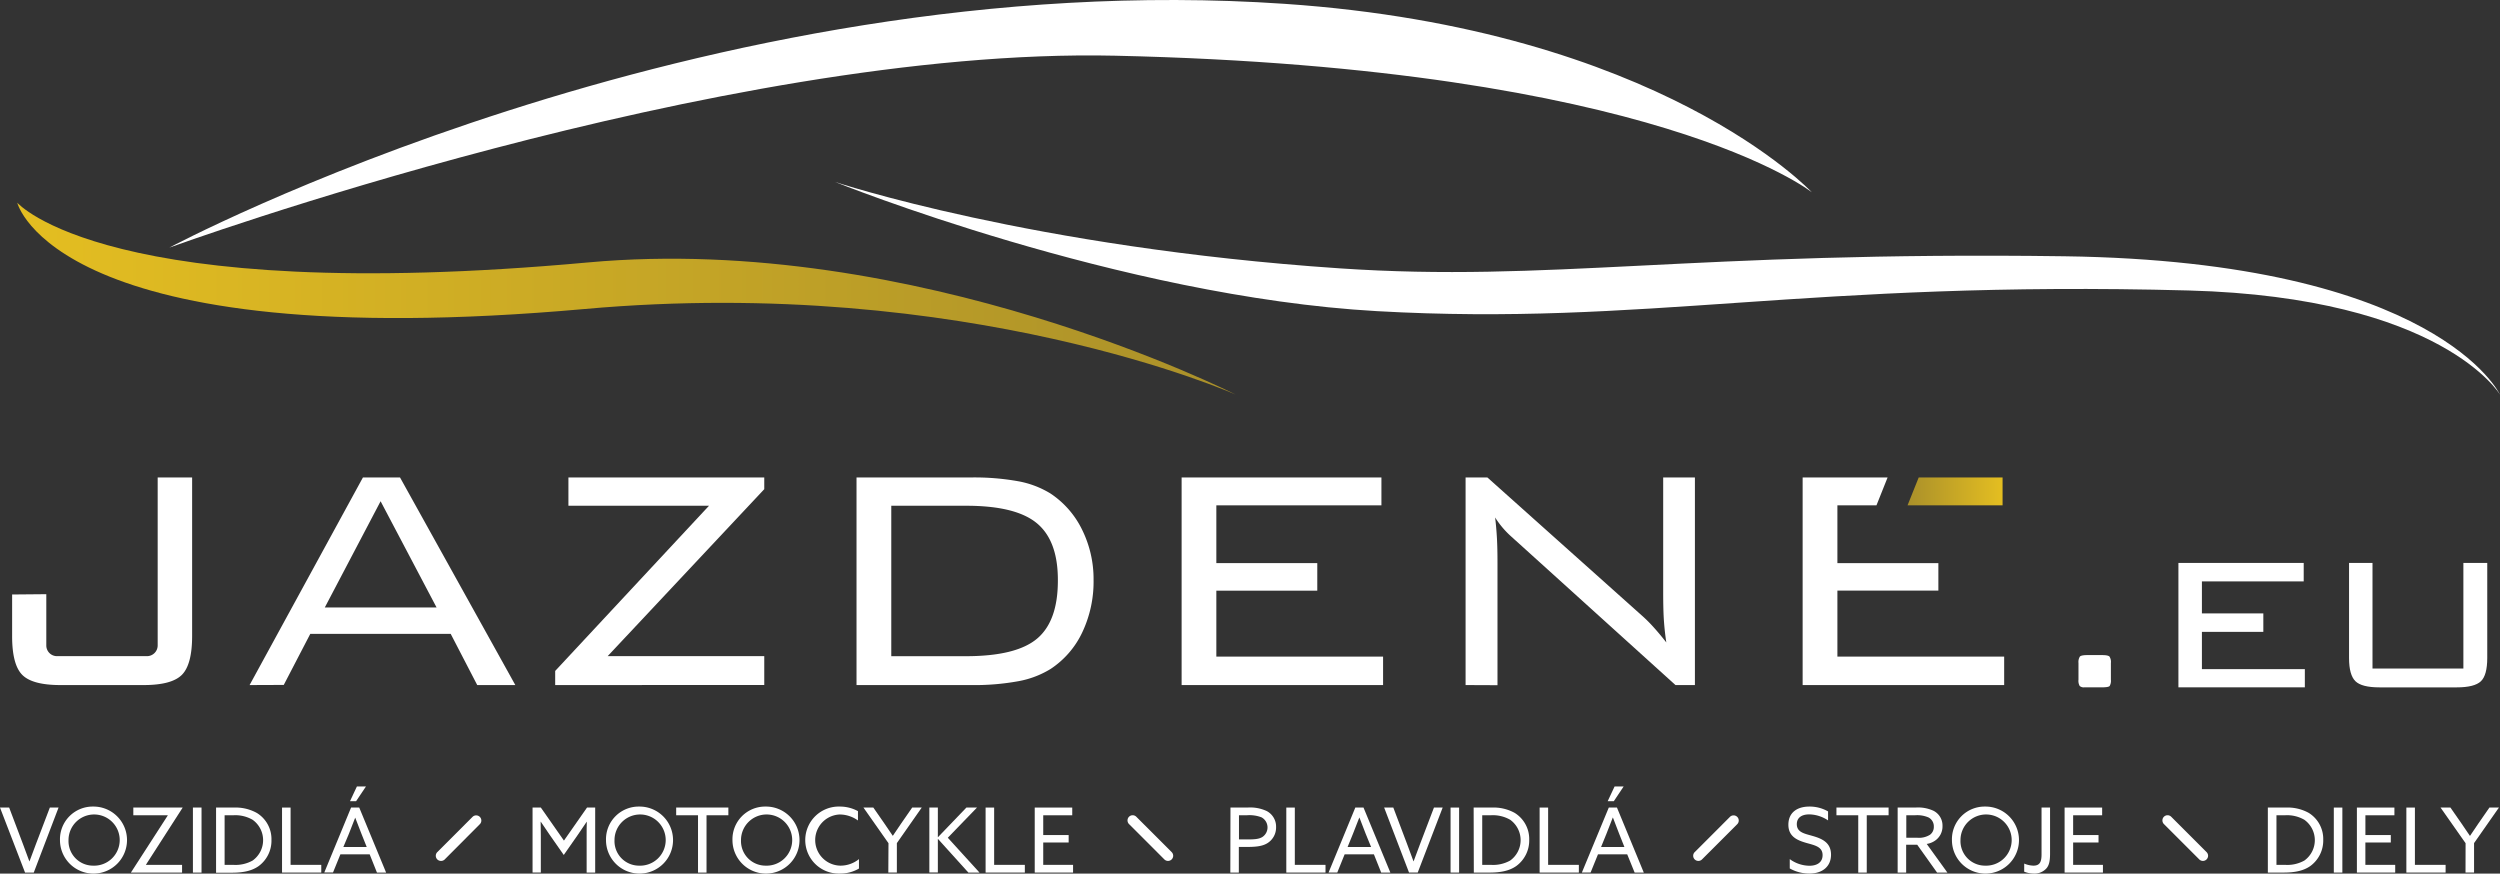 <svg id="Layer_1" data-name="Layer 1" xmlns="http://www.w3.org/2000/svg" xmlns:xlink="http://www.w3.org/1999/xlink" viewBox="0 0 725.7 253.58"><rect x="0" y="0" width="725.7" height="253.58" fill="#333333" stroke="none"/><defs><style>.cls-1{fill:#fff;}.cls-2{fill:url(#linear-gradient);}.cls-3{fill:url(#linear-gradient-2);}</style><linearGradient id="linear-gradient" x1="4.98" y1="86.68" x2="358.64" y2="86.68" gradientUnits="userSpaceOnUse"><stop offset="0" stop-color="#e4be21"/><stop offset="1" stop-color="#aa902a"/></linearGradient><linearGradient id="linear-gradient-2" x1="553.72" y1="142.65" x2="581.31" y2="142.65" gradientUnits="userSpaceOnUse"><stop offset="0" stop-color="#aa902a"/><stop offset="1" stop-color="#e4be21"/></linearGradient></defs><path class="cls-1" d="M17.54,198.86q-8.2,0-11.12-3t-2.9-11.29v-12l9.92-.09v14.88a3.1,3.1,0,0,0,3.1,3.11H42.66a3.11,3.11,0,0,0,3.11-3.11V138.6h10v46q0,8.26-2.94,11.26t-11.14,3Z"/><path class="cls-1" d="M72.45,198.86l32.9-60.26h10.77l33.47,60.26H138.53L130.83,184H90.07l-7.7,14.82Zm21.83-22.52h32.45L110.48,145.5Z"/><path class="cls-1" d="M161.16,198.86v-4.1l44.65-47.95H165V138.6h56.85V142l-45.45,48.46h45.45v8.38Z"/><path class="cls-1" d="M281.81,138.6a71.73,71.73,0,0,1,13.83,1.11,27.18,27.18,0,0,1,9.32,3.56,26.52,26.52,0,0,1,9.15,10.49,32.25,32.25,0,0,1,3.33,14.6,34.32,34.32,0,0,1-3.28,15.2,25.93,25.93,0,0,1-9.2,10.63,27.06,27.06,0,0,1-9.24,3.53,70.63,70.63,0,0,1-13.91,1.14H248.63V138.6Zm-1.43,8.21H258.72v43.67h21.66q14.65,0,20.7-5.13t6-17q0-11.46-6.15-16.51T280.38,146.81Z"/><path class="cls-1" d="M343,198.86V138.6h58v8.09H353.08v16.77h29.3v8h-29.3V190.6h48.4v8.26Z"/><path class="cls-1" d="M425.43,198.86V138.6h6.33l45.1,40.31a41.23,41.23,0,0,1,3.28,3.31c1.16,1.29,2.34,2.71,3.56,4.27q-.45-2.91-.68-6.07c-.16-2.11-.23-5-.23-8.75V138.6H492v60.26h-5.64L440.08,157c-.23-.19-.57-.5-1-.91a26.13,26.13,0,0,1-5.08-5.88c.23,1.83.4,3.77.52,5.85s.17,4.51.17,7.32v35.52Z"/><path class="cls-1" d="M49.15,71.88S209.21,13.61,323.68,16.17c157.09,3.51,202.26,39.65,202.26,39.65s-44-47.29-153.07-54.71C203.23-10.43,49.15,71.88,49.15,71.88Z"/><path class="cls-2" d="M5,58.83s26,30.11,165.69,17.35c95.53-8.73,188,38.36,188,38.36s-78-34.77-188.91-24.85C15.91,103.46,5,58.83,5,58.83Z"/><path class="cls-1" d="M242.37,52.8s82.55,33.3,157.35,37.52c77.79,4.39,124.59-9,235.63-6,73.69,2,90.35,30.24,90.35,30.24S707.63,75.89,599.22,74.39,449.41,82,388.93,77.9C299.55,71.88,242.37,52.8,242.37,52.8Z"/><polygon class="cls-3" points="553.72 146.69 581.31 146.69 581.31 138.6 556.96 138.6 553.72 146.69"/><polygon class="cls-1" points="533.36 190.6 533.36 171.44 562.67 171.44 562.67 163.46 533.36 163.46 533.36 146.69 544.7 146.69 547.93 138.6 523.27 138.6 523.27 198.86 581.77 198.86 581.77 190.6 533.36 190.6"/><path class="cls-1" d="M0,234.42H2.66l4,10.58c.63,1.64,1.23,3.26,1.85,5h.06c.62-1.72,1.25-3.39,1.9-5.09l4-10.5H17L9.8,253.29H7.27Z"/><path class="cls-1" d="M27,234.13a9.73,9.73,0,1,1-9.59,9.73A9.49,9.49,0,0,1,27,234.13Zm0,17.15a7.43,7.43,0,1,0-7.11-7.42A7.13,7.13,0,0,0,27,251.28Z"/><path class="cls-1" d="M38,253.29l0,0L48.7,236.71l0-.05h-10v-2.24H53l0,.05L42.37,251l0,.05H52.85v2.24Z"/><path class="cls-1" d="M56,234.42H58.5v18.87H56Z"/><path class="cls-1" d="M62.72,234.42h5.19A12.66,12.66,0,0,1,74.58,236a8.9,8.9,0,0,1,4.22,7.82,9.15,9.15,0,0,1-3.75,7.61c-2,1.4-4.51,1.9-7.77,1.9H62.72Zm5,16.63a10.17,10.17,0,0,0,5.61-1.25,7.27,7.27,0,0,0,0-11.83,10,10,0,0,0-5.68-1.31H65.2v14.39Z"/><path class="cls-1" d="M81.87,234.42h2.48v16.63h8.91v2.24H81.87Z"/><path class="cls-1" d="M101.91,234.42h2.37l7.8,18.87h-2.66L107.31,248h-8.5l-2.14,5.26H94.14Zm-2.24,11.44h6.78L104.91,242c-.6-1.51-1.23-3.12-1.8-4.66h0c-.58,1.54-1.2,3.13-1.85,4.74Zm3.7-13.29H101.6l2-4.27h2.63Z"/><path class="cls-1" d="M159.52,242.27c-.86-1.23-1.7-2.48-2.53-3.73l-.05,0c0,1.13.05,2.56.05,4.1v10.63h-2.4V234.42H157l6.7,9.59,6.7-9.59h2.37v18.87h-2.48V242.66c0-1.54,0-3,.05-4.1l-.05,0c-.83,1.25-1.67,2.5-2.53,3.73l-4.11,5.89Z"/><path class="cls-1" d="M185.5,234.13a9.73,9.73,0,1,1-9.59,9.73A9.49,9.49,0,0,1,185.5,234.13Zm0,17.15a7.43,7.43,0,1,0-7.12-7.42A7.12,7.12,0,0,0,185.5,251.28Z"/><path class="cls-1" d="M202.62,236.66h-6.34v-2.24h15.15v2.24h-6.34v16.63h-2.47Z"/><path class="cls-1" d="M222.21,234.13a9.73,9.73,0,1,1-9.59,9.73A9.48,9.48,0,0,1,222.21,234.13Zm0,17.15a7.43,7.43,0,1,0-7.11-7.42A7.13,7.13,0,0,0,222.21,251.28Z"/><path class="cls-1" d="M243.74,234.13a10.94,10.94,0,0,1,5.31,1.33v2.71a9.14,9.14,0,0,0-5.34-1.74,7.43,7.43,0,0,0,.21,14.85,8.53,8.53,0,0,0,5.42-1.9v2.74a10.66,10.66,0,0,1-5.55,1.46,9.73,9.73,0,1,1,0-19.45Z"/><path class="cls-1" d="M257.91,244.77l-7.27-10.35h2.87l3.2,4.61c.81,1.18,1.64,2.38,2.45,3.6h0c.79-1.2,1.59-2.37,2.45-3.62l3.18-4.59h2.77l-7.22,10.32v8.55h-2.48Z"/><path class="cls-1" d="M269.77,234.42h2.47V243l.05,0,8.24-8.58h3.07l-8.47,8.76,9.2,10.11H281.1l-8.81-9.75-.05,0v9.72h-2.47Z"/><path class="cls-1" d="M286.1,234.42h2.48v16.63h8.91v2.24H286.1Z"/><path class="cls-1" d="M300.36,234.42h10.89v2.24h-8.42v5.74h7.38v2.16h-7.38v6.49h8.66v2.24H300.36Z"/><path class="cls-1" d="M357.18,234.42h4.92a11.32,11.32,0,0,1,5.58,1,5.09,5.09,0,0,1,2.74,4.67,5.34,5.34,0,0,1-2.56,4.69c-1.64,1-3.83,1.07-6.25,1.07h-2v7.45h-2.47Zm4.74,9.25c2.22,0,3.47-.08,4.51-.7a3.33,3.33,0,0,0-.23-5.71,9.73,9.73,0,0,0-4.31-.6h-2.24v7Z"/><path class="cls-1" d="M373.39,234.42h2.47v16.63h8.91v2.24H373.39Z"/><path class="cls-1" d="M393.42,234.42h2.38l7.79,18.87h-2.66L398.82,248h-8.5l-2.13,5.27h-2.53Zm-2.24,11.44H398L396.42,242c-.6-1.51-1.22-3.13-1.8-4.66h-.05c-.57,1.53-1.2,3.12-1.85,4.74Z"/><path class="cls-1" d="M401.79,234.42h2.66l4,10.58c.62,1.64,1.22,3.26,1.85,5h.05c.63-1.72,1.25-3.39,1.9-5.09l4-10.5h2.53l-7.24,18.87h-2.53Z"/><path class="cls-1" d="M421.07,234.42h2.48v18.87h-2.48Z"/><path class="cls-1" d="M427.77,234.42H433a12.66,12.66,0,0,1,6.67,1.54,8.91,8.91,0,0,1,4.23,7.82,9.16,9.16,0,0,1-3.76,7.61c-2,1.4-4.51,1.9-7.76,1.9h-4.56Zm5,16.63a10.11,10.11,0,0,0,5.6-1.25,7.29,7.29,0,0,0,0-11.84,10.06,10.06,0,0,0-5.68-1.3h-2.43v14.39Z"/><path class="cls-1" d="M446.92,234.42h2.47v16.63h8.92v2.24H446.92Z"/><path class="cls-1" d="M467,234.42h2.37l7.79,18.87h-2.66L472.35,248h-8.49l-2.14,5.27h-2.53Zm-2.24,11.44h6.77L470,242c-.59-1.51-1.22-3.13-1.79-4.66h-.06c-.57,1.53-1.19,3.12-1.85,4.74Zm3.7-13.29h-1.78l2-4.27h2.63Z"/><path class="cls-1" d="M519.53,249.38a9.83,9.83,0,0,0,5.7,1.93c2.24,0,3.83-1,3.83-3.08,0-2.42-2.21-2.84-4.69-3.54-2.66-.76-5.24-1.85-5.24-5.29s2.43-5.27,6.1-5.27a10.7,10.7,0,0,1,5.42,1.41v2.61a10.06,10.06,0,0,0-5.47-1.75c-2.11,0-3.6.91-3.6,2.84,0,2.35,2.19,2.74,4.49,3.39,2.73.78,5.44,1.88,5.44,5.47,0,3.44-2.52,5.48-6.3,5.48a11.62,11.62,0,0,1-5.68-1.49Z"/><path class="cls-1" d="M539.41,236.66h-6.33v-2.24h15.14v2.24h-6.34v16.63h-2.47Z"/><path class="cls-1" d="M550.85,234.42H556a10.64,10.64,0,0,1,5.27.94,4.8,4.8,0,0,1,2.6,4.4,5,5,0,0,1-2.42,4.43,5.81,5.81,0,0,1-2.16.79l6,8.31h-3l-5.76-8.08h-3.21v8.08h-2.47Zm5.68,8.76a6,6,0,0,0,3.7-.86,2.8,2.8,0,0,0,1.12-2.35,2.9,2.9,0,0,0-1.54-2.68,8.33,8.33,0,0,0-4-.63h-2.45v6.52Z"/><path class="cls-1" d="M576.2,234.13a9.73,9.73,0,1,1-9.59,9.72A9.48,9.48,0,0,1,576.2,234.13Zm0,17.15a7.43,7.43,0,1,0-7.11-7.43A7.13,7.13,0,0,0,576.2,251.28Z"/><path class="cls-1" d="M587.59,250.68a7.27,7.27,0,0,0,2.68.6c2,0,2.35-1.33,2.35-3.33V234.42h2.47v13.4c0,2.24-.34,3.38-1,4.19a4.65,4.65,0,0,1-3.78,1.57,7.55,7.55,0,0,1-2.73-.55Z"/><path class="cls-1" d="M599.31,234.42h10.9v2.24h-8.42v5.74h7.37v2.16h-7.37v6.49h8.65v2.24H599.31Z"/><path class="cls-1" d="M658.31,234.42h5.19a12.68,12.68,0,0,1,6.67,1.54,8.9,8.9,0,0,1,4.22,7.82,9.17,9.17,0,0,1-3.75,7.61c-2,1.4-4.51,1.9-7.77,1.9h-4.56Zm5,16.63a10.11,10.11,0,0,0,5.6-1.25,7.28,7.28,0,0,0,0-11.83,10,10,0,0,0-5.68-1.31h-2.42v14.39Z"/><path class="cls-1" d="M677.46,234.42h2.48v18.87h-2.48Z"/><path class="cls-1" d="M684.16,234.42h10.89v2.24h-8.42v5.74H694v2.16h-7.38v6.49h8.66v2.24H684.16Z"/><path class="cls-1" d="M698.52,234.42H701v16.63h8.91v2.24H698.52Z"/><path class="cls-1" d="M715.71,244.77l-7.27-10.35h2.87l3.21,4.61c.8,1.18,1.64,2.38,2.44,3.6H717c.78-1.2,1.59-2.37,2.45-3.62l3.18-4.59h2.76l-7.22,10.32v8.55h-2.48Z"/><path class="cls-1" d="M128,249.91a1.5,1.5,0,0,1-1.06-2.56l10.26-10.26a1.5,1.5,0,0,1,2.12,2.12L129.1,249.47A1.49,1.49,0,0,1,128,249.91Z"/><path class="cls-1" d="M339.05,249.91a1.51,1.51,0,0,1-1.06-.44l-10.26-10.26a1.51,1.51,0,0,1,0-2.12,1.49,1.49,0,0,1,2.12,0l10.26,10.26a1.49,1.49,0,0,1,0,2.12A1.51,1.51,0,0,1,339.05,249.91Z"/><path class="cls-1" d="M493,249.91a1.51,1.51,0,0,1-1.06-.44,1.49,1.49,0,0,1,0-2.12l10.26-10.26a1.5,1.5,0,0,1,2.12,2.12l-10.26,10.26A1.49,1.49,0,0,1,493,249.91Z"/><path class="cls-1" d="M639.46,249.91a1.51,1.51,0,0,1-1.06-.44l-10.26-10.26a1.51,1.51,0,0,1,0-2.12,1.49,1.49,0,0,1,2.12,0l10.26,10.26a1.49,1.49,0,0,1,0,2.12A1.51,1.51,0,0,1,639.46,249.91Z"/><path class="cls-1" d="M610.17,190.16c1.19,0,1.92.15,2.18.44a2.9,2.9,0,0,1,.4,1.85v4.87a3,3,0,0,1-.36,1.81q-.35.39-2.22.39h-5.12a1.78,1.78,0,0,1-1.35-.39,3,3,0,0,1-.36-1.81v-4.87a3,3,0,0,1,.4-1.85c.26-.29,1-.44,2.18-.44Z"/><path class="cls-1" d="M632.35,199.52V163.4h36.37v5.37H639.17v9.28H657v5.37H639.17v10.82h29.88v5.28Z"/><path class="cls-1" d="M688.69,163.4v30.67h26.38V163.4H722V191c0,3.33-.62,5.59-1.85,6.76s-3.57,1.77-7,1.77H690.73c-3.44,0-5.78-.59-7-1.79s-1.85-3.43-1.85-6.74V163.4Z"/></svg>